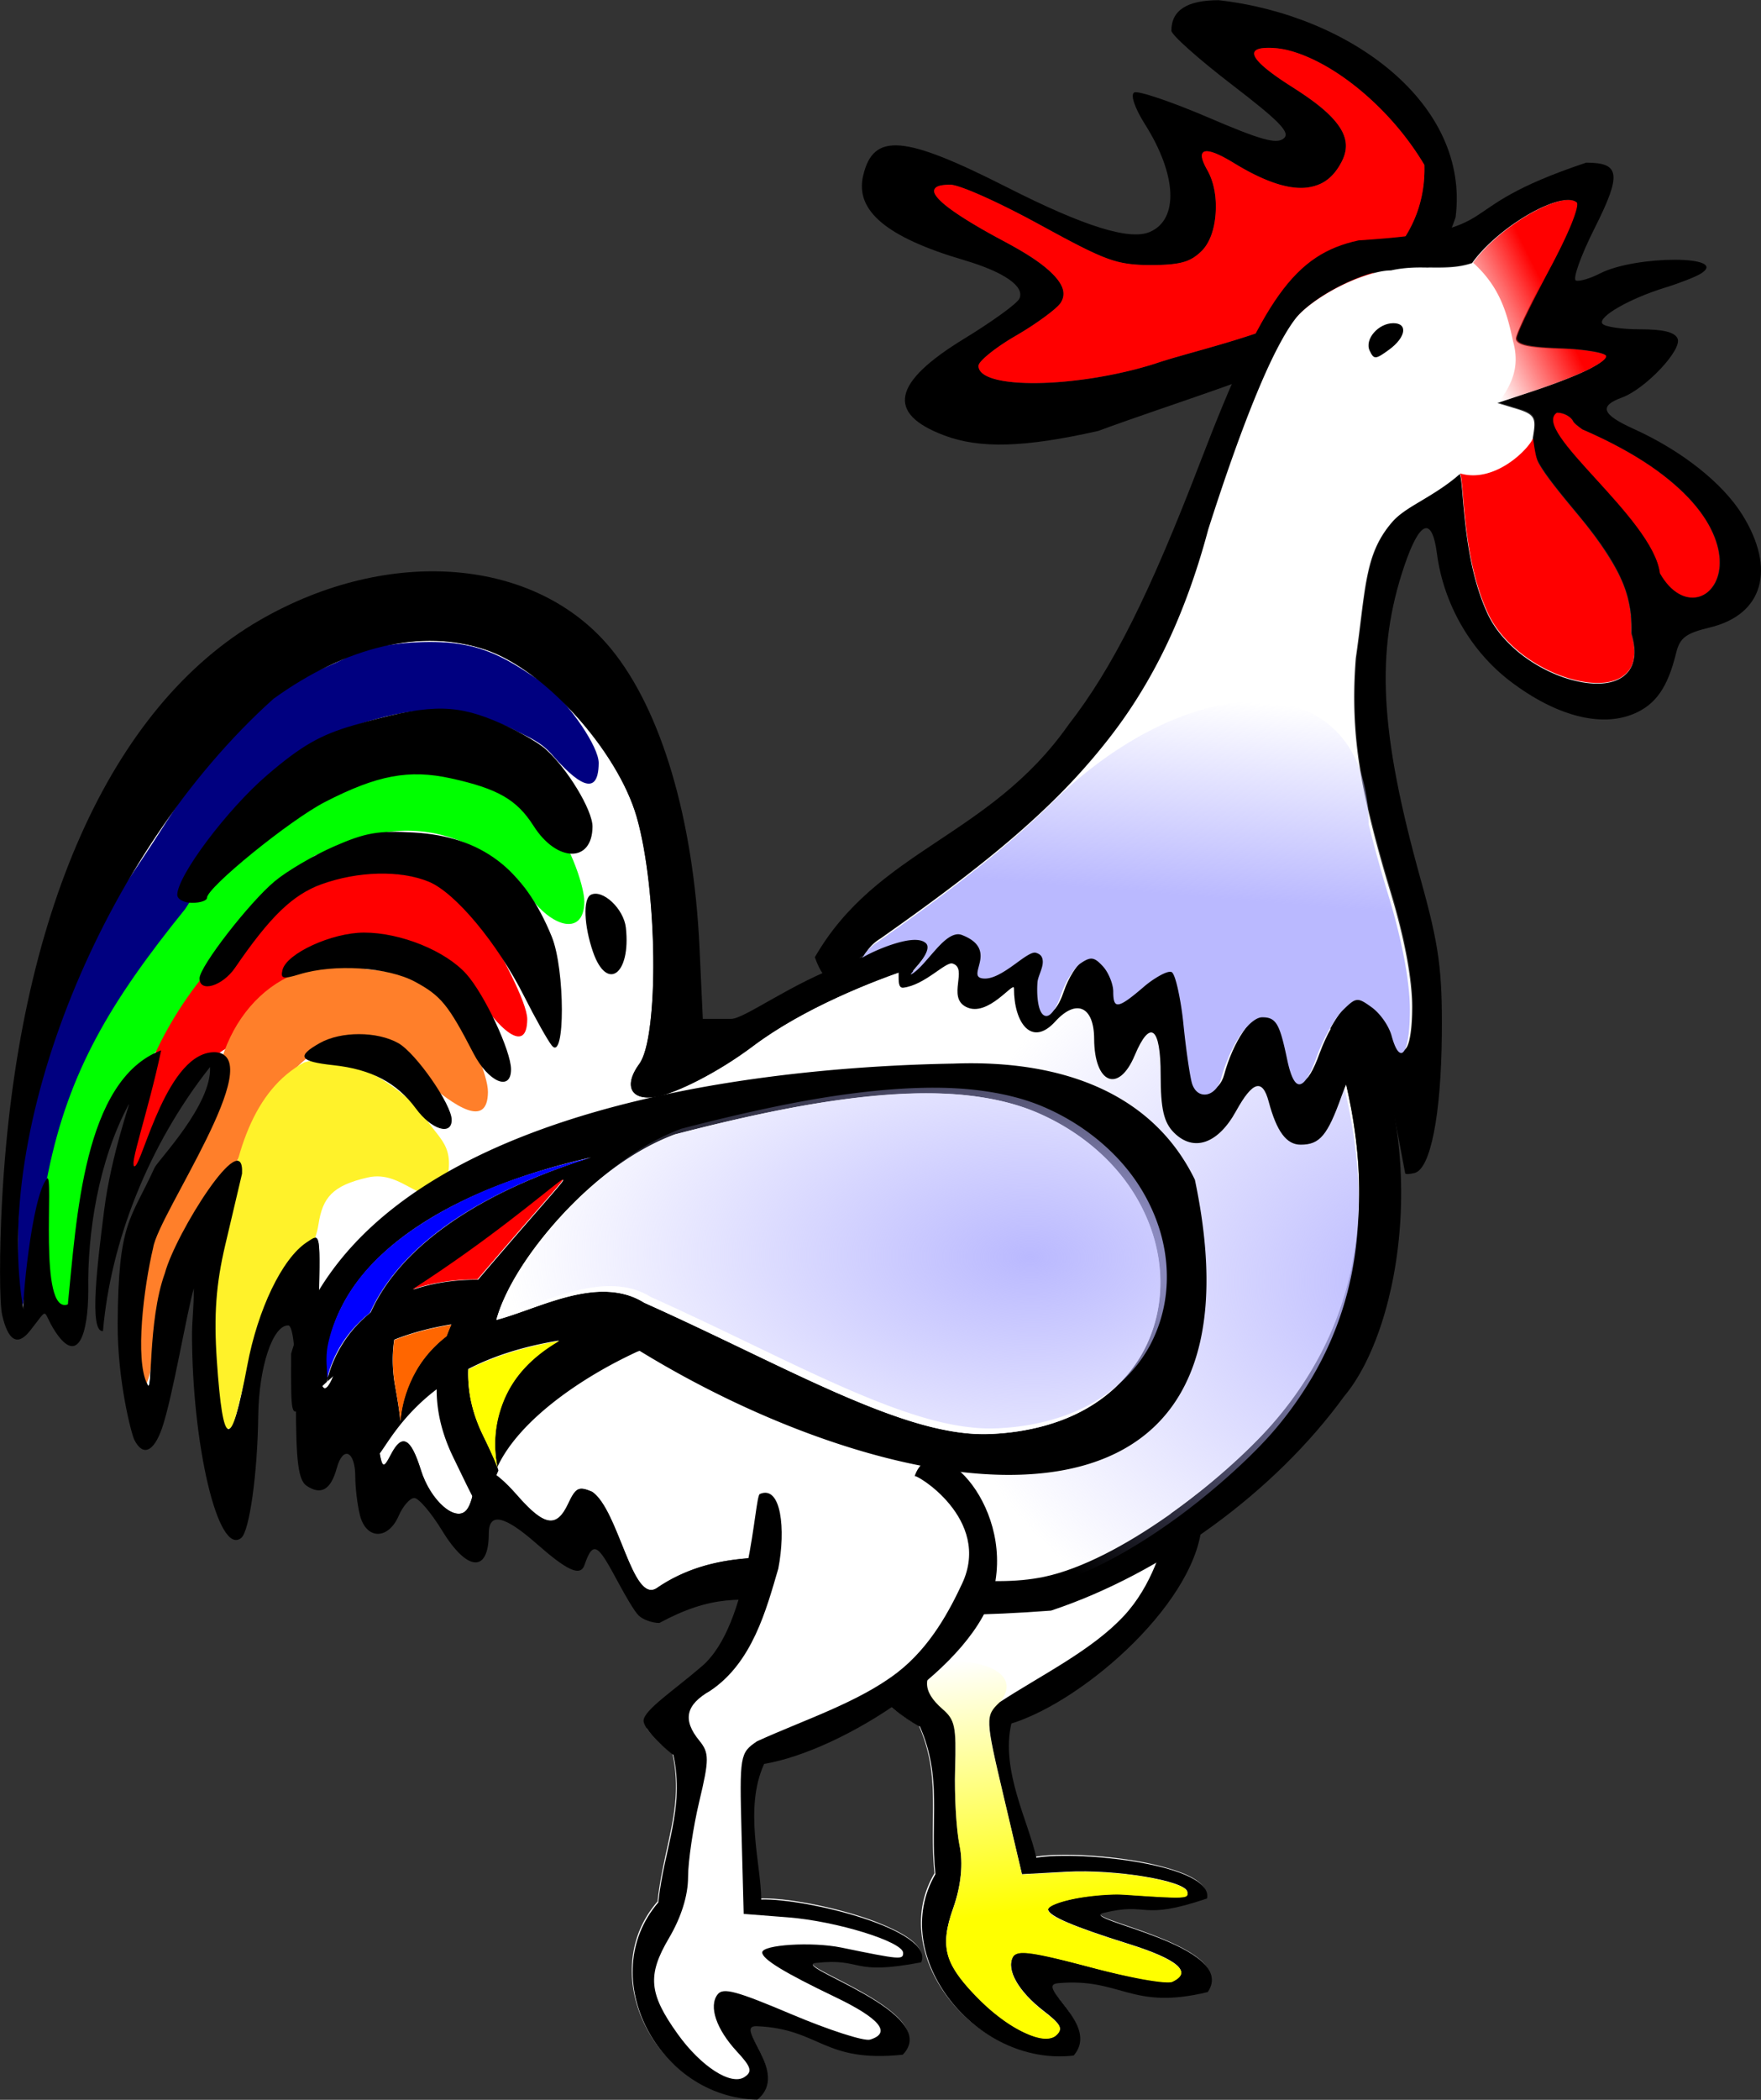 <svg xmlns="http://www.w3.org/2000/svg" xmlns:xlink="http://www.w3.org/1999/xlink" viewBox="0 0 371.83 443.18"><rect x="0" y="0" width="371.83" height="443.18" fill="#333333" stroke="none"/><defs><linearGradient id="a"><stop offset="0" stop-color="#ff0"/><stop offset="1" stop-color="#ff0" stop-opacity="0"/></linearGradient><linearGradient id="b" y2="817.84" xlink:href="#a" gradientUnits="userSpaceOnUse" x2="321.61" gradientTransform="translate(-54.14 -43.111)" y1="860.69" x1="321.61"/><linearGradient id="d" y2="542.43" gradientUnits="userSpaceOnUse" x2="367.87" gradientTransform="matrix(.586 0 0 .565 70.325 366.94)" y1="537.79" x1="379.51"><stop offset="0" stop-color="red"/><stop offset="1" stop-color="red" stop-opacity="0"/></linearGradient><linearGradient id="e" y2="709.34" gradientUnits="userSpaceOnUse" x2="268.11" gradientTransform="translate(-.125 -.125)" y1="727.99" x1="266.31"><stop offset="0" stop-color="#bab9ff"/><stop offset="1" stop-color="#bab9ff" stop-opacity="0"/></linearGradient><radialGradient id="f" gradientUnits="userSpaceOnUse" cy="566.09" cx="240.07" gradientTransform="matrix(.062 -2.829 5.041 .085 -2347.7 1083.1)" r="22.031"><stop offset="0" stop-color="#bab9ff"/><stop offset="1" stop-color="#bab9ff" stop-opacity="0"/></radialGradient><radialGradient id="c" gradientUnits="userSpaceOnUse" cy="755.9" cx="357.27" gradientTransform="matrix(-1.345 -1.733 1.735 -1.346 -548.58 2401.6)" r="17.763"><stop offset="0" stop-color="#bab9ff"/><stop offset="1" stop-color="#bab9ff" stop-opacity="0"/></radialGradient></defs><path d="M203.76 311.918a32.257 32.257 0 00-.23 6.04c-.527 1.578-.805 3.64-1.044 5.95s-.438 4.864-.785 7.429c6.805 11.583-15.126 23.741-14.093 28.353.664.652 1.524 1.347 2.399 1.987 1.748 1.281 3.522 2.336 3.991 2.49a33.469 33.469 0 012.376 7.84c.44 2.533.585 5.02.623 7.519.076 4.997-.266 10.084.32 15.837-1.264 2.16-2.106 4.416-2.524 6.705-.417 2.29-.426 4.606-.101 6.9.324 2.292.98 4.531 1.941 6.704a29.914 29.914 0 003.72 6.188c1.494 1.927 3.244 3.72 5.167 5.278s4.03 2.872 6.276 3.935 4.616 1.87 7.081 2.315c2.466.444 5.015.555 7.595.256.725-.825 1.128-1.706 1.302-2.563a5.66 5.66 0 00-.09-2.574c-.444-1.704-1.54-3.354-2.64-4.82-1.1-1.467-2.229-2.714-2.745-3.652-.258-.47-.362-.88-.242-1.162s.48-.451 1.134-.51c1.67-.151 3.18-.16 4.546-.092 1.365.07 2.597.199 3.757.413 2.32.427 4.296 1.094 6.397 1.65s4.292 1.012 6.975 1.095a30.736 30.736 0 004.474-.2c1.637-.19 3.412-.514 5.446-1.009.417-.618.702-1.198.82-1.781s.086-1.155-.057-1.704c-.288-1.098-1.04-2.137-2.134-3.097-1.094-.96-2.542-1.846-4.128-2.67-1.585-.825-3.325-1.574-5.085-2.265-3.521-1.38-7.054-2.503-9.382-3.36-1.164-.428-2.022-.81-2.414-1.109-.196-.15-.29-.288-.234-.406.056-.118.24-.192.587-.278 2.442-.606 4.143-.8 5.535-.821 1.393-.021 2.478.107 3.71.18 1.23.072 2.602.072 4.56-.253 1.96-.325 4.51-.945 8.085-2.158.191-.885-.077-1.731-.717-2.49-.64-.76-1.63-1.447-2.913-2.078-1.283-.63-2.881-1.19-4.619-1.69a58.41 58.41 0 00-5.632-1.314c-4.007-.732-8.35-1.197-12.293-1.378-3.944-.181-7.482-.065-9.856.325-.783-3.716-2.682-8.311-4.092-13.222-.705-2.455-1.309-5.011-1.572-7.55s-.21-5.054.368-7.531c1.969-.614 4.071-1.492 6.21-2.583s4.335-2.416 6.53-3.9c2.196-1.484 4.374-3.14 6.515-4.932s4.226-3.71 6.2-5.726a77.79 77.79 0 005.541-6.274c1.698-2.155 3.227-4.367 4.535-6.577s2.385-4.415 3.192-6.596c.807-2.181 1.347-4.349 1.542-6.415a40.246 40.246 0 00-1.177-6.609c-.55-2.05-1.249-3.935-2.078-5.691s-1.78-3.37-2.842-4.833c-22.827-19.72-51.707-9.355-43.73 8.484z" fill-rule="evenodd" fill="#fff"/><path d="M232.412 299.687c-.192-.726 18.086 6.685 14.546 21.054-1.358 5.514-3.724 13.919-9.636 20.291-6.785 7.315-17.605 12.579-26.244 18.23-3.058 2.889-3.037 3.414.784 19.635l3.927 16.667 9.418-.519c10.235-.564 24.998 1.869 25.483 4.2.303 1.455-.308 1.483-13.147.601-6.304-.433-16.56 1.606-16.223 3.225.29 1.39 5.486 3.594 16.979 7.198 10.37 3.253 13.502 5.938 9.262 7.94-1.159.546-8.992-.835-17.407-3.07-12.627-3.354-15.477-3.717-16.311-2.08-1.387 2.72 1.237 7.286 6.535 11.372 3.617 2.79 4.105 3.72 2.658 5.063-2.41 2.238-9.514-.951-15.793-7.089-7.758-7.582-8.911-11.391-5.969-19.71 1.657-4.685 2.133-9.411 1.335-13.246-.683-3.28-1.107-10.51-.944-16.07.266-9.024-.017-10.382-2.635-12.657-4.427-3.846-4.386-7.071.136-10.69 7.54-7.033 8.144-18.44 8.864-27.324-.115-8.378-3.027-17.556-7.086-15.009-1.042.654 3.735 27.323-4.548 37.42-4.722 5.756-10.288 10.828-9.83 13.028.402 1.932 6.726 5.937 7.663 6.244 4.783 10.862 2.109 19.668 3.28 31.172-10.113 17.284 8.538 40.676 29.179 38.28 5.798-6.597-8.517-14.797-3.289-15.27 13.363-1.208 15.348 5.822 31.622 1.865 6.682-9.895-27.611-15.308-22.047-16.689 9.767-2.422 7.585 1.793 21.884-3.057 1.528-7.082-26.549-10.171-36.046-8.611-1.565-7.431-7.578-18.404-5.264-28.314 15.751-4.91 39.91-26.402 40.257-42.981.385-18.354-19.846-32.636-21.392-21.1z"/><path d="M271.84 782.59c-.576.487-1.019.888-1.344 1.406-.325.518-.554 1.162-.687 2.156-.267 1.99-.203 5.369-.063 11.938l.281 13.5 6 .594c1.63.159 3.43.495 5.188.938s3.47.972 5 1.562 2.869 1.245 3.812 1.844c.944.599 1.5 1.155 1.5 1.625 0 .294-.026.527-.187.656-.161.13-.453.153-1 .094-1.094-.12-3.17-.635-7.156-1.656-.979-.251-2.132-.397-3.313-.469-1.18-.072-2.414-.084-3.5 0s-2.027.252-2.719.469c-.691.217-1.125.486-1.125.812 0 .28.177.66.563 1.094.385.434.985.924 1.781 1.531 1.592 1.215 4.023 2.793 7.406 4.813 1.527.91 2.786 1.772 3.75 2.53.965.76 1.63 1.43 2.032 2.032.4.603.54 1.119.375 1.563s-.642.812-1.375 1.093c-.401.154-1.774-.23-3.688-1s-4.34-1.93-6.844-3.25c-3.757-1.98-6.094-3.102-7.562-3.593-.735-.246-1.24-.333-1.625-.282-.386.052-.659.232-.844.532-.308.497-.47 1.111-.5 1.812-.03.7.083 1.502.313 2.344.23.842.588 1.734 1.062 2.656.474.923 1.05 1.871 1.75 2.813.956 1.285 1.507 2.12 1.656 2.75.075.314.043.572-.062.812-.106.24-.29.462-.563.688-.453.375-1.066.46-1.75.28-.684-.178-1.433-.625-2.25-1.28s-1.68-1.51-2.531-2.563-1.712-2.286-2.5-3.656c-.973-1.692-1.696-3.159-2.219-4.5-.522-1.341-.85-2.549-.937-3.75s.043-2.384.375-3.656c.332-1.273.889-2.663 1.625-4.219a28.894 28.894 0 001.906-5.281c.437-1.74.656-3.421.656-4.969 0-2.647.7-8.37 1.531-12.719.676-3.529 1-5.555 1-6.969 0-.707-.08-1.278-.25-1.781-.168-.503-.412-.953-.75-1.469-.57-.871-.991-1.673-1.218-2.437-.228-.765-.278-1.475-.157-2.157.121-.681.433-1.344.907-1.968.686-3.152 13.856.426 8.25 6.687z" fill-rule="evenodd" fill="url(#b)" transform="matrix(1.545 -.207 .258 1.239 -410.8 -554.03)"/><path d="M92.048 135.252c1.804.053 3.544.244 5.286.55 1.74.304 3.471.736 5.138 1.295 1.553.52 3.127 1.227 4.747 2.12a44.185 44.185 0 014.894 3.14c3.26 2.404 6.483 5.365 9.445 8.636 2.962 3.27 5.665 6.88 7.88 10.52 1.107 1.82 2.1 3.638 2.936 5.456.836 1.82 1.547 3.623 2.055 5.379 1.109 3.83 1.955 8.65 2.545 13.817s.921 10.687.979 15.898c.057 5.212-.196 10.128-.685 14.093-.245 1.983-.546 3.714-.93 5.142-.385 1.43-.845 2.545-1.37 3.259-.872 1.183-1.381 2.269-1.615 3.219-.235.95-.16 1.765.195 2.394.355.63.965 1.073 1.86 1.295.895.223 2.04.232 3.426-.039 1.967-.384 5.08-1.614 8.662-3.454 3.581-1.84 7.646-4.288 11.5-7.184 2.646-1.987 5.555-3.86 8.565-5.574s6.1-3.264 9.152-4.671c6.102-2.814 11.97-5.005 16.296-6.399 1.777-.572 5.812-1.23 11.158-1.649 2.673-.209 5.698-.343 8.907-.392 3.21-.05 6.622.004 10.13.196 10.874.592 16.166.94 22.023 1.61s12.29 1.67 25.4 3.572c3.01.437 5.37.6 7.291 1.334a150.69 150.69 0 014.404 12.798 122 122 0 012.986 12.483c.754 4.115 1.279 8.169 1.517 12.169s.21 7.947-.098 11.815c-.308 3.869-.877 7.664-1.762 11.384a70.207 70.207 0 01-3.572 10.913 71.02 71.02 0 01-5.432 10.403 77.322 77.322 0 01-7.341 9.853c-2.643 3.007-6.02 6.3-9.788 9.617s-7.921 6.638-12.284 9.696-8.934 5.855-13.36 8.086c-2.213 1.116-4.38 2.103-6.509 2.905-2.129.802-4.187 1.427-6.166 1.845-2.999.634-6.197.889-9.494.903-3.298.013-6.723-.208-10.229-.589-7.011-.762-14.33-2.102-21.63-3.1-3.65-.5-7.28-.917-10.865-1.14-3.586-.221-7.14-.24-10.57.04-3.432.28-6.75.84-9.935 1.845a35.291 35.291 0 00-4.65 1.845 32.922 32.922 0 00-4.404 2.551c-.651.447-1.271.53-1.86.314-.588-.215-1.167-.73-1.712-1.452-1.091-1.444-2.096-3.754-3.132-6.28-1.037-2.528-2.091-5.26-3.23-7.616-.57-1.179-1.186-2.279-1.811-3.18-.625-.9-1.258-1.614-1.958-2.08-.704-.303-1.282-.5-1.761-.59-.48-.088-.871-.055-1.224.119-.705.347-1.26 1.254-2.055 2.944-.62 1.316-1.231 2.268-1.909 2.865-.678.598-1.414.846-2.251.707s-1.79-.64-2.887-1.531c-1.098-.892-2.358-2.186-3.818-3.847-1.418-1.614-2.702-2.863-3.817-3.768-1.115-.906-2.06-1.46-2.838-1.65-.78-.188-1.352-.025-1.762.511-.41.536-.627 1.44-.636 2.709-.014 1.9-.722 4.29-1.517 5.3-.282.356-.612.612-.98.745-.366.134-.746.147-1.174.079-.854-.137-1.796-.64-2.74-1.453-.944-.813-1.91-1.942-2.74-3.258a19.167 19.167 0 01-2.056-4.475c-.537-1.711-1.058-3.063-1.566-4.043s-1.01-1.582-1.517-1.845-1.03-.203-1.566.235c-.536.439-1.071 1.23-1.664 2.356-.447.848-.798 1.495-1.077 1.845-.279.349-.493.417-.685.157-.384-.52-.695-2.384-1.224-6.006-.604-4.145-1.178-10.787-1.272-14.76-.054-2.301-.314-4.057-.734-5.3-.42-1.242-.97-1.968-1.615-2.12-.322-.075-.676-.006-1.028.197-.352.204-.712.534-1.076 1.02-.728.974-1.436 2.54-2.105 4.672-.838 2.671-1.593 4.473-2.202 5.456-.304.492-.585.793-.832.864-.246.071-.448-.083-.636-.432-.377-.698-.641-2.217-.783-4.593-.142-2.376-.144-5.607-.05-9.656.222-9.396.35-13.932.05-15.86-.15-.963-.42-1.27-.832-1.216-.412.054-.95.474-1.713.981-1.286.856-2.578 2.179-3.817 3.847-1.24 1.668-2.47 3.714-3.573 6.006-1.102 2.292-2.11 4.85-2.985 7.576a71.045 71.045 0 00-2.153 8.597c-.851 4.547-1.591 7.934-2.252 10.167-.66 2.233-1.252 3.308-1.761 3.219-.51-.089-.925-1.352-1.322-3.769s-.752-6.003-1.076-10.755c-.326-4.768-.38-8.785-.098-12.64.281-3.856.885-7.56 1.86-11.698 1.464-6.218 3.036-13.004 3.523-15.074.069-1.325-.09-2.11-.44-2.473-.351-.363-.854-.291-1.517.118-1.327.817-3.209 3.006-5.139 5.77-1.93 2.764-3.904 6.115-5.579 9.303s-3.012 6.19-3.572 8.283c-.934 2.55-1.576 5.513-2.007 8.44s-.673 5.833-.832 8.322-.224 4.534-.342 5.77c-.06.619-.152 1.066-.245 1.217-.093.152-.187.024-.343-.392-.645-1.304-1.016-3.223-1.174-5.496-.159-2.273-.098-4.882.098-7.615.39-5.467 1.34-11.362 2.349-15.624.282-1.768 1.945-5.15 4.11-9.264 2.166-4.113 4.816-8.976 7.097-13.621 1.14-2.323 2.196-4.597 3.034-6.713.838-2.115 1.496-4.05 1.81-5.73.315-1.682.284-3.102-.146-4.123a2.7 2.7 0 00-.979-1.217c-.443-.302-1.015-.482-1.713-.55-1.278-.062-2.482.233-3.67.825-1.189.592-2.34 1.448-3.426 2.513-1.086 1.064-2.111 2.334-3.083 3.69a51.824 51.824 0 00-2.74 4.278c-1.689 2.93-3.108 5.893-4.21 8.165-1.1 2.272-1.887 3.845-2.3 4.004-.37.144-.295-.637-.048-2.12.247-1.482.67-3.65 1.076-6.241.407-2.592.774-5.608.881-8.793.107-3.185-.033-6.553-.685-9.814a34.647 34.647 0 00-4.551 5.967c-1.275 2.114-2.312 4.366-3.181 6.673-.87 2.308-1.555 4.702-2.104 7.145-.55 2.442-.958 4.94-1.273 7.458-.629 5.037-.874 10.162-1.077 15.152-.203 4.991-.37 9.813-.832 14.289-.397.146-.753.175-1.076.079-.324-.097-.624-.322-.881-.629-.515-.613-.881-1.603-1.175-2.865-.586-2.524-.826-6.078-.88-9.657-.055-3.579.042-7.193.048-9.774.006-2.582-.085-4.12-.489-3.651-.812.944-1.553 3.107-2.202 5.849s-1.176 6.05-1.615 9.264c-.878 6.428-1.318 12.47-1.077 12.836-.86-4.755-1.22-9.808-1.174-15.113.045-5.304.533-10.853 1.419-16.526a146.887 146.887 0 013.817-17.35c1.661-5.861 3.697-11.758 6.069-17.626 2.37-5.868 5.107-11.695 8.123-17.39a183.77 183.77 0 019.935-16.605c3.597-5.34 7.438-10.464 11.55-15.27s8.456-9.295 13.017-13.386c3.867-2.789 7.773-5.103 11.648-6.948 1.937-.923 3.853-1.751 5.775-2.434a52.485 52.485 0 015.725-1.649c1.895-.44 3.773-.787 5.629-.98a41.5 41.5 0 015.53-.197z" fill-rule="evenodd" fill="#fff"/><path d="M74.597 165.02c5.838-2.021 14.53-2.577 19.988-2.025 8.473.858 13.398 4.387 20.551 9.247 4.595 4.05 8.273 14.612 8.244 18.096-.064 7.672-7.659 5.264-12.424-2.542-3.357-5.5-12.145-10.897-20.483-12.127-9.715-1.432-16.077 1.88-23.84 4.84-3.234 1.664-16.55 17.145-28.608 36.192-4.77 5.228-12.582 11.625-15.666 19.577-7 18.05-6.312 39.483-9.03 40.496-2.932-2.93-3.022-9.037-3.703-12.533-.62-3.183-.795-5.897-.66-9.264.28-7.06 1.922-14.985 3.68-22.056 9.764-21.3 24.13-43.074 44.268-58.91 5.132-3.882 11.45-5.586 17.685-8.99z" fill="#0f0"/><path d="M75.265 137.721c5.838-2.022 14.53-2.578 19.988-2.025 8.473.857 13.398 4.387 20.551 9.246 4.595 4.05 10.64 12.643 10.61 16.126-.064 7.673-4.878 3.912-9.82-1.753-2.438-2.794-5.051-3.738-7.766-5.126-3.012-1.54-8.096-3.4-12.482-4.046-9.715-1.433-20.336 2.47-28.1 5.43-3.234 1.664-17.091 17.233-29.15 36.28-15.877 19.637-24.565 34.287-28.94 55.7-1.906 9.356-3.345 17.917-5.39 28.122-1.723 0-.831-21.57-.496-28.903 2.535-14.867 6.266-29.178 12.098-42.538 4.059-9.297 10.484-17.99 16.122-26.69 6.908-10.659 13.895-22.367 25.088-30.833 5.132-3.88 11.45-5.585 17.685-8.99z" fill="navy"/><path d="M83.87 184.444c8.474.858 12.73 4.387 18.21 10.64 3.59 6 9.276 16.562 9.247 20.046-.064 7.672-6.32 1.921-11.085-5.885-3.357-5.5-12.145-10.897-20.484-12.127-13.71 2.144-18.979 16.406-31.585 23.9-11.166 6.638-13.795 17.717-19.791 25.664-4.72-22.996 26.292-66.286 55.49-62.239z" fill="red"/><path d="M77.243 204.535c8.474.858 13.063 1.88 18.544 8.132 3.59 6.001 7.268 14.334 7.24 17.817-.064 7.673-6.862 3.25-13.763-2.82-4.792-4.214-5.402-9.588-15.13-8.505-18.249 2.854-23.118 29.605-37.915 50.773-5.29 7.569-2.852 17.69-5.475 22.451-2.402-3.427-1.67-18.675-1.337-28.786.348-10.59 15.563-18.926 15.83-30.203.446-18.823 14.503-33.042 32.005-28.861z" fill="#ff7f2a"/><path d="M89.162 234.927c3.59 6 7.269 6.454 4.873 15.65-4.88 4.943-8.81-3.766-16.35-2.066-7.541 1.7-9.578 4.292-10.441 9.91-1.153 7.506-8.073 13.7-11.578 21.32-5.021 10.917-5.599 22.458-7.41 21.704-2.919 3.523-4.12-11.04-3.348-24.388.363-6.26 2.268-12.102 2.609-15.964 1.572-17.8 6.157-31.108 16.713-36.86 8.876-2.711 20.314 5.234 24.932 10.693z" fill="#fff22a"/><path d="M44.346 225.204c.418 7.933-10.93 19.647-11.71 21.244-5.057 11.112-7.67 11.277-7.789 32.884-.066 12.09 2.91 23.377 3.53 24.585 1.808 3.533 4.086 2.553 5.84-2.512 2.24-6.473 5.323-25.001 6.716-29.482.001 3.996-.38 6.609-.39 9.616-.005 23.226 5.485 46.992 10.386 43.06 1.742-1.397 3.441-13.563 3.596-25.746.13-10.318 3.038-19.116 6.316-19.116 1.066 0 1.646 5.706 1.646 16.176 0 12.63.5 16.51 2.28 17.695 3.044 2.026 5.09.816 6.34-3.749 1.32-4.82 3.908-3.611 3.908 1.827 0 2.291.44 5.932.98 8.091 1.295 5.196 5.953 5.285 8.182.157.9-2.073 2.387-3.768 3.302-3.768.916 0 3.566 3.109 5.89 6.908 5.298 8.666 9.835 8.942 9.835.6 0-4.545 3.284-3.85 10.09 2.136 6.203 5.455 9.23 7.123 10.123 4.487 1.927-5.685 3.038-3.877 7.162 3.769 1.566 2.901 3.387 6.045 4.277 6.908.89.864 2.852 1.57 4.36 1.57 21.809-11.724 25.408 1.77 82.72-2.613 23.662-7.873 47.289-25.14 61.862-45.208 12.275-14.554 19.301-55.794.405-87.44-.805-1.415-5.777-4.456-9.961-5.435-10.298-2.411-43.22-3.673-55.821-4.364-19.844-1.088-35.588 4.418-39.704 5.87-11.494 4.057-21.488 11.69-24.336 11.69h-5.984l-.7-15.074c-1.26-27.121-8.07-50.104-18.674-63.027-15.81-19.265-46.829-21.81-74.122-6.082C23.26 149.094 3.658 193.205.432 253.43c-.576 10.75-.559 21.63.038 24.18 1.198 5.122 3.112 6.73 5.843 3.293 4.265-5.369 2.395-4.353 5.358.14 4.806 7.288 6.967.465 6.967-8.756-.196-11.984 2.108-27.175 8.53-39.174.616-1.152-3.684 10.538-5.164 22.222-1.382 10.905-3.3 25.931-.26 25.595 1.614-18.85 9.62-39.296 22.602-55.727zm1.228-3.12c-10.223-.506-15.452 23.417-17.1 24.056-1.486.574 2.809-11.42 5.557-24.463-16.467 6.254-17.865 35.727-19.708 53.629-6.358 2.337-2.807-28.403-4.423-26.523-3.248 3.776-5.377 27.235-4.894 27.97-6.877-38.042 16.258-96.548 52.748-129.274 15.467-11.155 31.376-14.849 44.709-10.38 12.427 4.164 27.878 21.223 31.943 35.269 4.435 15.319 4.778 46.498.574 52.205-3.487 4.735-1.68 7.941 3.866 6.859 3.934-.768 12.436-4.848 20.146-10.639 10.583-7.949 25.376-13.837 34.03-16.624 3.554-1.145 16.144-2.627 30.18-1.862 21.747 1.184 21.19 1.368 47.408 5.173 3.01.437 5.38.637 7.303 1.37 13.586 34.37 13.029 66.37-9.309 91.789-10.573 12.032-32.272 28.808-48.1 32.152-23.988 5.068-58.996-13.275-81.792 2.367-5.21 3.575-8.096-16.563-13.693-20.296-2.818-1.21-3.436-.905-5.027 2.475-2.478 5.266-5.018 4.846-10.856-1.8-5.675-6.456-9.052-7.273-9.087-2.197-.013 1.9-.675 4.28-1.47 5.288-2.253 2.857-7.646-1.789-9.71-8.367-2.15-6.845-3.95-7.779-6.323-3.278-1.788 3.393-1.903 3.238-2.959-4.007-.604-4.145-1.175-10.787-1.268-14.76-.217-9.203-3.928-10.073-6.605-1.548-3.354 10.684-4.88 7.853-4.498-8.343.443-18.792.547-18.122-2.501-16.093-5.144 3.425-10.28 14.101-12.506 25.996-3.404 18.19-5.128 17.889-6.425-1.12-.65-9.535-.175-16.05 1.775-24.329l3.55-15.07c.545-10.6-14.048 12.624-16.288 20.996-3.735 10.2-2.517 26.678-3.758 23.35-2.58-5.214-.735-20.214 1.282-28.737 1.128-7.072 24.4-40.166 13.23-41.234zM87.82 233.98c-4.016-5.461-9.422-8.301-17.442-9.164-7.176-.772-7.842-1.867-2.843-4.675 4.467-2.51 12.075-2.503 16.558.016 3.717 2.087 11.282 12.952 11.282 16.2 0 3.407-4.294 2.055-7.555-2.378zm12.122-11.712c-5.275-10.194-6.832-12.102-12.277-15.045-5.764-3.116-17.01-3.85-24.408-1.595-3.528 1.076-4.057.945-3.614-.898.84-3.497 10.443-7.899 17.233-7.899 7.744 0 17.258 3.867 21.63 8.791 3.824 4.309 9.397 16.21 9.397 20.07 0 4.765-4.79 2.705-7.961-3.424zm16.592-1.57c-.853-1.037-3.505-5.757-5.894-10.49-5.631-11.154-14.484-21.782-20.076-24.103-5.987-2.483-14.993-2.269-22.704.54-6.079 2.215-10.81 6.784-18.218 17.597-2.67 3.896-7.512 5.345-7.512 2.249 0-2.469 10.504-16.02 15.901-20.514 2.605-2.17 8.264-5.484 12.574-7.365 6.592-2.878 9.261-3.34 16.798-2.902 14.245.826 23.248 7.627 29.102 21.982 2.825 6.927 2.85 26.434.03 23.003h-.001zm8.678-19.785c-1.921-5.55-2.136-11.229-.456-12.062 2.496-1.237 6.954 2.952 7.395 6.949 1.086 9.84-4.003 13.59-6.938 5.113zm-87.78-12.047c0-4.013 10.534-18.042 18.995-25.297 7.152-6.132 11.198-8.463 18.2-10.482 15.238-4.393 20.928-4.598 29.589-1.062 4.182 1.707 9.11 4.432 10.95 6.055 4.594 4.05 9.97 12.92 9.94 16.404-.063 7.673-7.518 7.575-12.44-.163-3.529-5.549-7.55-7.863-17.448-10.042-8.847-1.947-15.584-.684-26.605 4.989-7.4 3.809-24.917 18.038-24.917 20.24 0 .573-1.409 1.042-3.132 1.042-1.722 0-3.132-.758-3.132-1.684z"/><path d="M242.09 736.09c.665-.257 2.175-.553 4.175-.741 1-.094 2.132-.154 3.333-.176a45.35 45.35 0 013.79.088c4.07.266 6.05.422 8.242.723s4.599.75 9.504 1.606c1.126.196 2.01.27 2.728.6a77.412 77.412 0 011.649 5.751 64.224 64.224 0 011.117 5.611 53.95 53.95 0 01.567 5.47c.09 1.797.08 3.571-.036 5.31a39.935 39.935 0 01-.66 5.117 36.21 36.21 0 01-1.336 4.905 34.612 34.612 0 01-2.033 4.675c-.796 1.517-1.702 3-2.747 4.429-.989 1.351-2.252 2.831-3.662 4.322s-2.964 2.984-4.597 4.358-3.343 2.632-5 3.635c-.827.501-1.638.945-2.435 1.305-.796.36-1.567.642-2.307.83-1.122.284-2.32.399-3.553.405a28.624 28.624 0 01-3.827-.264c12.618-51.701-6.047-39.468-2.912-57.958z" fill-rule="evenodd" fill="url(#c)" transform="matrix(2.672 0 0 2.225 -453.95 -1431.79)"/><g><path d="M257.318.042c-6.663 0-9.983 2.117-9.983 6.438 0 .877 5.78 6.02 12.822 11.423 10.156 7.793 12.406 10.123 10.864 11.345-1.538 1.218-4.851.288-15.954-4.476-7.718-3.31-14.732-5.671-15.562-5.26-.877.435.061 3.247 2.25 6.713 6.746 10.677 7.178 20.088 1.028 22.73-4.266 1.831-13.841-1.144-30.147-9.422-21.83-11.083-28.245-11.61-30.39-2.434-1.724 7.37 4.958 12.982 21.239 17.783 8.549 2.52 12.974 5.597 11.745 8.165-.503 1.05-5.739 4.836-11.647 8.44-15.18 9.256-16.508 15.786-4.209 20.412 7.566 2.846 16.902 2.567 32.496-.942 32.36-11.91 66.947-19.532 75.469-45.077 3.094-24.075-22.377-42.724-50.022-45.837zm10.57 10.05c10.03 0 24.752 11.056 32.887 24.73.718 30.093-42.381 36.937-56.866 41.923-16.645 5.275-37.29 5.538-37.29.471 0-1.01 3.551-3.865 7.879-6.36 4.328-2.493 8.579-5.61 9.445-6.908 2.25-3.37-1.664-7.561-12.235-13.19-14.157-7.537-18.109-11.776-11.011-11.776 1.9 0 10.426 3.816 18.94 8.48 14.022 7.681 16.2 8.478 23.294 8.478 6.34 0 8.392-.582 10.816-2.983 3.43-3.399 4.027-12.054 1.174-17.076-2.68-4.719-.531-5.241 5.726-1.413 11.536 7.057 18.895 6.935 22.659-.353 2.58-4.998-.362-9.373-10.669-15.899-8.459-5.356-10.078-8.126-4.747-8.126z"/><path d="M267.874 10.099c1.254 0 2.586.142 3.964.47 1.378.33 2.799.828 4.258 1.453 2.918 1.25 5.98 3.063 8.956 5.3 2.975 2.236 5.883 4.891 8.564 7.85s5.11 6.239 7.145 9.657c.045 1.881-.063 3.634-.343 5.339a26.272 26.272 0 01-1.272 4.868 26.794 26.794 0 01-2.105 4.396c-.823 1.383-1.797 2.688-2.838 3.926-2.083 2.475-4.547 4.675-7.292 6.634s-5.734 3.657-8.858 5.181c-3.124 1.524-6.372 2.87-9.592 4.043-3.22 1.174-6.412 2.195-9.445 3.102-6.067 1.812-11.5 3.189-15.122 4.435-4.162 1.32-8.546 2.296-12.822 2.984s-8.418 1.053-12.039 1.099c-3.621.046-6.76-.22-8.956-.825-1.098-.302-1.948-.67-2.545-1.138-.597-.467-.93-1.015-.93-1.649 0-.505.92-1.478 2.35-2.63 1.428-1.151 3.366-2.482 5.53-3.729a68.262 68.262 0 006.019-3.925c1.712-1.254 2.993-2.335 3.426-2.984.562-.842.754-1.753.538-2.708-.216-.955-.85-1.976-1.86-3.062-1.009-1.086-2.39-2.257-4.208-3.494-1.819-1.237-4.062-2.518-6.705-3.925-3.54-1.885-6.412-3.567-8.662-5.025-2.25-1.457-3.86-2.689-4.796-3.69-.467-.5-.796-.954-.93-1.335-.134-.38-.056-.723.147-.981.406-.515 1.456-.746 3.23-.746.95 0 3.565.936 6.998 2.473 3.433 1.537 7.685 3.674 11.941 6.006 7.012 3.841 11.057 5.946 14.241 7.105 1.592.58 2.984.904 4.405 1.1 1.42.194 2.876.274 4.649.274 3.17 0 5.292-.183 6.9-.628a7.858 7.858 0 002.105-.903 10.068 10.068 0 001.81-1.452c.858-.85 1.562-2.048 2.056-3.416.494-1.368.77-2.906.88-4.514.111-1.608.048-3.297-.244-4.868-.292-1.57-.804-3.023-1.517-4.278-.67-1.18-1.048-2.095-1.126-2.748-.077-.653.144-1.057.637-1.178.492-.12 1.26.016 2.3.432 1.04.416 2.35 1.124 3.915 2.08 2.884 1.765 5.508 3.059 7.879 3.926 2.37.867 4.486 1.286 6.362 1.256a10.006 10.006 0 002.642-.392c.818-.24 1.6-.558 2.3-1.021 1.4-.926 2.534-2.3 3.475-4.122.645-1.25.955-2.475.881-3.69-.074-1.215-.52-2.423-1.37-3.69-.851-1.267-2.084-2.598-3.769-4.004-1.685-1.406-3.834-2.883-6.41-4.514-2.115-1.34-3.783-2.52-5.041-3.533-1.258-1.013-2.098-1.87-2.496-2.552-.398-.68-.368-1.187.098-1.53.465-.344 1.358-.51 2.691-.51zM328.698 87.08c.706 0 1.436.224 2.055.55.62.325 1.13.752 1.37 1.256.196.408.99 1.035 1.958 1.727a99.125 99.125 0 017.88 3.808c2.38 1.285 4.541 2.581 6.46 3.886a54.009 54.009 0 015.089 3.926c1.494 1.299 2.808 2.578 3.915 3.846a29.35 29.35 0 012.79 3.73 21.414 21.414 0 011.761 3.532c.894 2.267 1.201 4.328 1.077 6.124-.124 1.796-.677 3.309-1.517 4.436-.42.564-.877 1.054-1.42 1.413s-1.134.616-1.761.746c-.628.13-1.333.124-2.007 0s-1.323-.382-2.006-.785a9.104 9.104 0 01-2.056-1.649c-.654-.707-1.271-1.594-1.86-2.63-.18-1.463-.726-2.999-1.565-4.632-.84-1.633-1.953-3.345-3.23-5.064-2.555-3.437-5.775-6.97-8.76-10.245-2.985-3.275-5.736-6.314-7.39-8.754-.827-1.22-1.402-2.295-1.566-3.18-.164-.884.064-1.575.783-2.04z" fill-rule="evenodd" fill="red"/><path d="M334.925 34.328c-30.816 10.285-14.876 14.25-48.058 16.408-13.507 2.918-20.186 12.288-33.28 46.398-10.916 28.444-18.654 43.842-27.993 55.861-16.722 23.786-40.39 26.203-53.539 49.03 4.337 12.473 11.027-.484 16.346.432 2.538.437.272 6.15 2.3 6.006 4.572-.54 8.947-5.55 10.424-5.103 3.37 1.018-1.22 7.064 2.838 9.146 4.618 2.369 10.13-5.555 10.13-3.925 0 7.4 3.774 12.463 8.712 7.026 4.44-4.89 8.19-3.21 8.221 3.651.043 9.483 5.17 11.579 8.565 3.494 3.25-7.745 5.48-6.086 5.48 4.122 0 7.19.665 10.054 2.839 12.208 4.153 4.114 9.273 2.325 13.067-4.554 3.509-6.362 5.59-6.954 6.9-2.04 1.69 6.335 3.752 9.106 6.754 9.106 4.055 0 5.67-1.952 8.662-10.324 1.407-3.937 3.333-7.51 4.258-7.969 3.725-1.846 4.954 1.427 9.151 24.339.043.23.93.207 2.007-.078 3.34-.888 5.569-12.186 5.726-29.049.126-13.632-.538-18.808-4.453-32.857-8.66-31.066-9.582-48.107-3.475-66.184 3.255-9.633 5.852-10.631 6.9-2.63 1.383 10.558 7.086 20.523 15.416 26.89 9.565 7.31 19.098 9.846 26.084 6.948 4.69-1.945 7.216-5.571 9.005-12.875.786-3.208 2.064-4.157 7.145-5.378 11.214-2.695 13.982-12.272 6.851-23.749-4.198-6.757-12.838-13.578-23.001-18.175-6.688-3.025-7.336-4.812-2.447-6.595 4.99-1.82 12.851-10.171 11.745-12.483-.654-1.367-3.082-1.923-7.977-1.923-3.852 0-7.387-.54-7.879-1.178-1.079-1.4 5.681-5.298 13.213-7.615 3.015-.928 6.406-2.249 7.537-2.944 6.334-3.897-13.73-3.935-21.288-.04-1.99 1.026-4.26 1.708-5.04 1.492-.782-.216.973-5.185 3.914-11.03 5.741-11.41 5.442-13.857-1.762-13.857zm-3.67 7.85c.679.029 1.217.18 1.614.511.677.566-1.872 6.863-5.677 13.975-3.804 7.112-6.949 13.708-6.949 14.681 0 1.283 2.616 1.888 9.445 2.16 5.177.205 9.407.957 9.396 1.648-.021 1.374-6.716 4.475-16.492 7.694l-6.264 2.08 4.16 1.256c3.631 1.118 4.032 1.793 3.377 5.77-.65 3.944.519 6.07 9.347 16.645 10.3 12.336 11.433 18.34 11.305 25.043 5.312 17.63-23.304 10.92-30.313-4.385-5.44-11.874-4.888-27.495-5.795-29.344-5.318 4.683-11.384 6.766-14.272 10.08-6.031 6.922-5.632 14.452-7.71 28.831-1.222 15.159.542 26.95 7.34 49.344 2.909 9.58 4.552 18.361 4.552 24.18 0 9.253-2.041 12.161-3.866 5.496-.548-2.001-2.404-4.692-4.16-5.967-3.117-2.263-3.293-2.227-6.215.668-1.646 1.63-4.082 6.008-5.432 9.735-2.728 7.526-4.739 7.737-6.216.706-1.64-7.804-2.384-9.028-5.285-9.028-2.816 0-6.795 5.915-8.662 12.875-1.034 3.855-4.918 4.653-6.117 1.256-.428-1.209-1.278-6.897-1.86-12.6-.583-5.704-1.7-10.676-2.496-11.07-.795-.394-3.447 1.015-5.922 3.14-5.388 4.628-6.41 4.794-6.41.982 0-1.595-.955-3.985-2.154-5.3-1.847-2.026-2.573-2.121-4.698-.706-1.379.918-3.244 3.867-4.16 6.594-2.388 7.115-5.539 5.512-4.992-2.551.13-1.902 2.651-5.402-.342-6.242-1.93-.541-7.26 5.908-11.207 5.418-3.716-.462 3.614-6.107-4.453-9.186-3.406-1.3-7.386 6.4-10.522 8.243-1.442.848 4.872-4.774 2.936-6.516-2.392-2.152-10.672 1.391-13.507 3.14-.264.293-.607.55-1.077.786 0-.138.482-.418 1.077-.785.793-.877 1.098-1.999 3.524-3.494 37.79-26.666 58.325-45.595 69.199-86.36 7.49-23.439 13.486-37.957 18.303-44.317 3.565-4.71 14.605-10.324 20.26-10.324 6.364-1.428 11.68.297 17.129-1.531 4.693-6.67 15.506-13.422 20.26-13.23zm-35.09 23.554c-3.192 0-6.127 3.435-4.99 5.81.906 1.896 1.223 1.863 4.061-.197 3.58-2.599 4.075-5.613.93-5.613zm32.593 21.354c1.413 0 2.944.799 3.426 1.806.196.408.989 1.035 1.958 1.727 46.085 19.863 25.758 46.959 16.345 30.383-1.452-11.703-27.483-30.191-21.729-33.916z"/><path d="M331.076 42.315c.68.028 1.218.179 1.615.51.339.283-.097 2.02-1.125 4.554-1.028 2.534-2.65 5.865-4.552 9.421-3.804 7.112-6.949 13.709-6.949 14.681 0 .321.186.623.539.864.351.241.86.455 1.614.628 1.508.346 3.878.532 7.292.667 2.589.103 4.953.368 6.656.668 1.703.3 2.746.636 2.74.981-.005.344-.44.8-1.223 1.335s-1.927 1.17-3.377 1.845c-2.898 1.35-7.004 2.905-11.892 4.514l-6.264 2.08 4.16 1.257c.908.28 1.615.542 2.153.824.538.283.939.618 1.175 1.02.472.806.376 1.937.049 3.926-.163.986-.206 1.868-.05 2.787.157.92.518 1.889 1.175 3.062 1.315 2.347 3.808 5.508 8.222 10.795 2.575 3.084 4.565 5.802 6.117 8.205s2.697 4.497 3.475 6.437a23.539 23.539 0 011.468 5.417c.25 1.699.277 3.31.245 4.986.664 2.203.826 4.022.538 5.496a6.02 6.02 0 01-.734 1.962c-.341.566-.81 1.05-1.321 1.453-1.023.805-2.326 1.293-3.866 1.491-1.541.2-3.297.112-5.139-.235a27.416 27.416 0 01-5.726-1.767 32.013 32.013 0 01-5.628-3.14 28.374 28.374 0 01-4.894-4.318c-1.443-1.614-2.647-3.386-3.523-5.3-1.36-2.968-2.356-6.18-3.084-9.342s-1.189-6.297-1.517-9.107c-.655-5.62-.77-9.988-1.223-10.913-2.66 2.341-5.484 4.053-8.026 5.574-1.271.76-2.466 1.464-3.524 2.198-1.058.735-1.97 1.488-2.691 2.316-1.508 1.73-2.632 3.514-3.475 5.418-.843 1.903-1.403 3.93-1.86 6.202-.914 4.545-1.359 10.004-2.398 17.193-.305 3.79-.393 7.365-.293 10.953.1 3.587.41 7.21.978 11.03.57 3.821 1.394 7.874 2.496 12.365 1.103 4.492 2.46 9.398 4.16 14.996 1.454 4.79 2.603 9.383 3.377 13.503.774 4.12 1.175 7.768 1.175 10.678 0 2.313-.123 4.261-.343 5.73-.22 1.47-.512 2.459-.88 2.984-.186.263-.38.424-.588.432-.209.007-.461-.133-.685-.393-.448-.52-.914-1.591-1.37-3.258-.275-1-.864-2.176-1.616-3.258-.752-1.082-1.666-2.071-2.544-2.708-1.559-1.132-2.383-1.658-3.181-1.57-.8.087-1.573.79-3.035 2.237-.823.815-1.855 2.318-2.838 4.082a40.18 40.18 0 00-2.594 5.653c-.682 1.881-1.313 3.31-1.908 4.279s-1.15 1.473-1.664 1.53c-.514.058-.98-.326-1.42-1.177-.438-.851-.854-2.168-1.223-3.925-.82-3.903-1.4-6.138-2.153-7.42-.377-.64-.818-1.058-1.322-1.295-.503-.237-1.085-.314-1.81-.314-.704 0-1.453.397-2.251 1.06s-1.657 1.613-2.447 2.787-1.523 2.55-2.203 4.082a34.077 34.077 0 00-1.761 4.947c-.259.963-.696 1.752-1.224 2.316-.528.564-1.137.931-1.762 1.06a2.447 2.447 0 01-1.81-.314c-.55-.343-1.022-.957-1.322-1.806-.427-1.21-1.277-6.897-1.86-12.6-.29-2.853-.722-5.493-1.174-7.499-.452-2.005-.924-3.375-1.321-3.572-.398-.197-1.229.06-2.3.628-1.072.57-2.384 1.45-3.622 2.513-2.694 2.314-4.307 3.507-5.236 3.65-.465.072-.75-.101-.93-.55-.18-.447-.245-1.166-.245-2.119 0-.797-.248-1.787-.636-2.748-.388-.96-.918-1.894-1.517-2.551-.924-1.013-1.573-1.549-2.251-1.649-.678-.1-1.385.235-2.447.942-.69.46-1.498 1.437-2.251 2.63-.753 1.193-1.451 2.601-1.909 3.965-.597 1.779-1.237 3.044-1.86 3.769-.311.362-.589.594-.88.706a.996.996 0 01-.833-.039c-.508-.26-.918-.986-1.174-2.159-.256-1.173-.382-2.812-.245-4.828.065-.951.755-2.276 1.028-3.494.136-.609.133-1.212-.05-1.688-.182-.476-.572-.85-1.32-1.06-.483-.135-1.174.186-2.007.707-.833.52-1.805 1.26-2.838 2.002-1.034.741-2.145 1.475-3.23 2.002-1.085.527-2.145.829-3.132.706-.465-.057-.76-.188-.93-.392-.171-.205-.215-.464-.196-.785.039-.643.359-1.507.538-2.434.18-.927.212-1.936-.293-2.905-.253-.485-.645-.963-1.224-1.413s-1.34-.871-2.349-1.256c-.425-.163-.831-.168-1.272-.079-.441.09-.92.305-1.37.589-.901.568-1.786 1.437-2.692 2.434s-1.824 2.1-2.692 3.062c-.867.96-1.712 1.776-2.496 2.237-.72.424.508-.76 1.664-2.276.579-.759 1.122-1.597 1.42-2.356.297-.758.337-1.448-.147-1.884-.598-.538-1.535-.724-2.692-.667-1.157.057-2.504.367-3.866.785-2.723.835-5.532 2.148-6.95 3.022.397-.438.697-.914 1.175-1.491s1.137-1.255 2.35-2.002c4.723-3.333 9.21-6.547 13.409-9.696s8.138-6.223 11.843-9.304c3.705-3.08 7.135-6.136 10.375-9.264 3.24-3.127 6.25-6.327 9.054-9.617 2.804-3.29 5.431-6.677 7.83-10.245a108.73 108.73 0 006.606-11.266c2.023-3.963 3.855-8.17 5.53-12.64 1.676-4.472 3.192-9.233 4.552-14.328 3.745-11.72 7.142-21.184 10.179-28.54 1.519-3.677 2.95-6.838 4.306-9.46 1.357-2.622 2.613-4.729 3.818-6.32.891-1.177 2.241-2.383 3.866-3.572s3.525-2.34 5.481-3.337a39.765 39.765 0 015.873-2.434c1.886-.6 3.627-.981 5.04-.981 1.591-.357 3.122-.521 4.6-.589 1.479-.067 2.904-.013 4.307 0 1.403.014 2.796 0 4.16-.117 1.364-.118 2.7-.368 4.062-.825 1.173-1.667 2.754-3.339 4.502-4.907a44.906 44.906 0 015.629-4.278c1.942-1.25 3.872-2.274 5.628-2.984 1.755-.71 3.313-1.108 4.502-1.06z" fill-rule="evenodd" fill="#fff"/><path d="M308.28 99.918c.454.925.569 5.292 1.224 10.913.328 2.81.79 5.944 1.517 9.107s1.724 6.374 3.084 9.343c.876 1.913 2.08 3.685 3.523 5.3a28.38 28.38 0 004.894 4.317 32.009 32.009 0 005.628 3.14c1.926.831 3.885 1.42 5.726 1.767 1.842.347 3.598.434 5.139.236 1.54-.199 2.843-.687 3.866-1.492.511-.403.98-.886 1.321-1.452.341-.566.59-1.226.734-1.963.288-1.474.126-3.292-.538-5.496.032-1.676.005-3.287-.245-4.985a23.537 23.537 0 00-1.468-5.417c-.778-1.94-1.922-4.036-3.475-6.438-1.552-2.403-3.542-5.12-6.117-8.204-4.414-5.288-6.907-8.45-8.222-10.795-.657-1.174-1.018-4.37-1.174-5.289-1.063 2.448-8.165 9.546-15.416 7.408z" fill-rule="evenodd" fill="red"/><path d="M294.28 661.67c-.445-.022-1.028.157-1.685.476-.657.32-1.379.78-2.106 1.341a17.532 17.532 0 00-2.106 1.923c-.654.705-1.246 1.456-1.685 2.206 2.187 2.373 2.7 4.926 3.161 7.484.578 2.51-.197 4.205-1.164 5.783l2.344-.935c1.829-.723 3.365-1.422 4.45-2.029a8.96 8.96 0 001.263-.829c.293-.24.456-.445.458-.6.002-.155-.388-.306-1.026-.44a16.31 16.31 0 00-2.49-.3c-1.278-.062-2.164-.145-2.729-.3-.282-.078-.472-.175-.604-.283a.502.502 0 01-.201-.388c0-.437 1.176-3.402 2.6-6.599.712-1.598 1.318-3.095 1.703-4.234.385-1.14.548-1.92.421-2.047-.148-.149-.35-.217-.604-.23z" fill-rule="evenodd" fill="url(#d)" transform="matrix(2.672 0 0 2.225 -455.01 -1429.99)"/><path d="M278.44 720.86c.412 2.019.92 4.224 1.557 6.74a68.154 68.154 0 011.263 6.07c.29 1.851.44 3.49.44 4.798 0 1.04-.046 1.915-.128 2.576-.083.66-.192 1.105-.33 1.34-.07.119-.142.192-.22.195-.078.003-.172-.06-.256-.176-.168-.234-.342-.716-.513-1.465-.103-.45-.323-.978-.604-1.464-.282-.487-.624-.931-.953-1.218-.583-.508-.891-.745-1.19-.705-.299.04-.589.355-1.135 1.005-.308.367-.694 1.042-1.062 1.835a19.972 19.972 0 00-.971 2.54c-.255.846-.491 1.489-.714 1.924s-.43.662-.623.688c-.192.026-.367-.147-.53-.53-.165-.382-.32-.974-.459-1.764-.306-1.754-.523-2.758-.805-3.334-.141-.288-.307-.476-.495-.582-.188-.107-.406-.142-.677-.142-.264 0-.544.179-.843.477s-.62.725-.915 1.252c-.296.528-.57 1.146-.825 1.835-.254.69-.484 1.441-.659 2.223-.096.434-.26.788-.458 1.041-.197.254-.425.42-.659.477a.789.789 0 01-.677-.141c-.206-.154-.383-.43-.495-.812-.16-.543-.478-3.1-.696-5.663a35.171 35.171 0 00-.44-3.37c-.168-.902-.345-1.517-.494-1.606-.148-.088-.46.027-.86.283a7.9 7.9 0 00-1.355 1.129c-1.009 1.04-1.612 1.576-1.96 1.64-.174.033-.28-.045-.348-.247-.067-.201-.092-.524-.092-.952 0-.359-.092-.803-.238-1.235-.145-.432-.343-.852-.567-1.147-.346-.455-.589-.696-.843-.741-.253-.045-.518.105-.915.423-.258.207-.56.646-.843 1.182a9.393 9.393 0 00-.714 1.782c-.223.8-.463 1.369-.696 1.694-.116.163-.22.268-.33.318a.317.317 0 01-.31-.018c-.191-.116-.345-.443-.44-.97-.096-.527-.143-1.264-.092-2.17.024-.428.283-1.023.385-1.57.05-.274.05-.545-.019-.76-.068-.213-.214-.381-.494-.476-.18-.06-.44.084-.75.318-.312.234-.676.566-1.063.9-.387.333-.803.663-1.209.9-.405.237-.802.372-1.172.317-.173-.026-.283-.084-.347-.176-.064-.092-.081-.209-.074-.353.015-.289.134-.677.202-1.094.067-.417.079-.87-.11-1.306-.095-.217-.241-.433-.458-.635s-.502-.391-.879-.564a.691.691 0 00-.476-.036c-.165.04-.344.137-.513.265-.337.255-.668.646-1.007 1.094s-.683.944-1.007 1.376c-.325.432-.64.799-.934 1.006-.27.19.19-.342.622-1.023.217-.341.42-.718.531-1.06.112-.34.127-.65-.054-.846-.224-.242-.575-.325-1.008-.3-.433.026-.937.165-1.446.353-1.02.375-2.07.965-2.6 1.358.148-.196.26-.41.439-.67.179-.26.425-.564.879-.9 1.767-1.498 3.446-2.942 5.017-4.358s3.046-2.796 4.432-4.181a76.241 76.241 0 003.882-4.164c11.122-13.46 25.302-13.901 25.4 1.57z" fill-rule="evenodd" fill="url(#e)" transform="matrix(2.672 0 0 2.225 -455.01 -1429.99)"/><path d="M294.197 68.213c-3.193 0-6.127 3.435-4.991 5.81.907 1.896 1.223 1.864 4.062-.196 3.58-2.6 4.074-5.614.93-5.614z"/></g><g><path d="M162.339 319.854a33.255 33.255 0 00-1.468 5.928c-.843 1.486-1.541 3.484-2.251 5.73s-1.431 4.74-2.3 7.223c4.333 12.324-19.795 21.418-19.723 26.103.521.731 1.227 1.53 1.958 2.277 1.461 1.495 2.995 2.77 3.425 2.983.622 2.836.82 5.49.734 8.047-.085 2.556-.454 5.028-.93 7.497-.95 4.94-2.332 9.912-2.936 15.663-1.69 1.964-2.984 4.078-3.866 6.28a22.075 22.075 0 00-1.517 6.791c-.15 2.304.036 4.6.538 6.87a27.479 27.479 0 002.398 6.594c1.079 2.098 2.436 4.098 4.013 5.888s3.386 3.365 5.383 4.71 4.168 2.455 6.509 3.219c2.34.764 4.832 1.21 7.438 1.256.885-.717 1.464-1.533 1.811-2.355a5.743 5.743 0 00.44-2.551c-.088-1.74-.83-3.511-1.614-5.103-.784-1.593-1.641-2.971-1.958-3.965-.158-.497-.176-.915 0-1.177s.567-.382 1.224-.354c1.678.072 3.17.262 4.502.51 1.332.249 2.521.54 3.621.903 2.2.728 4.013 1.648 5.97 2.473s4.026 1.565 6.656 2.002c1.315.219 2.8.363 4.453.393 1.655.03 3.471-.056 5.58-.275.538-.555.938-1.088 1.174-1.649s.322-1.127.293-1.687c-.058-1.121-.586-2.245-1.468-3.337s-2.129-2.157-3.523-3.18c-1.395-1.022-2.957-1.99-4.551-2.904-3.19-1.828-6.444-3.402-8.564-4.553-1.06-.576-1.828-1.066-2.154-1.414-.162-.173-.226-.323-.146-.431.08-.11.275-.158.636-.197 2.532-.274 4.25-.241 5.628-.078 1.377.163 2.421.433 3.621.667 1.2.234 2.552.415 4.551.353 1.999-.061 4.643-.336 8.417-1.06.37-.847.28-1.718-.195-2.55-.476-.834-1.311-1.643-2.447-2.434-1.136-.792-2.598-1.555-4.209-2.277a54.908 54.908 0 00-5.285-2.041c-3.803-1.251-7.99-2.284-11.843-2.984-3.853-.7-7.366-1.052-9.787-.98-.01-3.769-.94-8.553-1.322-13.582-.19-2.515-.262-5.116 0-7.654s.83-5.013 1.909-7.38c2.068-.345 4.322-.933 6.655-1.727s4.773-1.81 7.243-2.983c2.47-1.174 4.959-2.52 7.439-4.004s4.929-3.1 7.291-4.828a86.801 86.801 0 006.754-5.457c2.117-1.901 4.079-3.88 5.823-5.887s3.258-4.04 4.502-6.085c1.245-2.044 2.222-4.11 2.839-6.123.262-2.346.316-4.578.196-6.673-.121-2.096-.424-4.047-.881-5.888s-1.063-3.56-1.81-5.142c-18.467-22.466-49.08-16.058-44.876 2.59z" fill-rule="evenodd" fill="#fff"/><path d="M193.11 311.577c-.04-.742 16.467 8.982 10.025 22.687-2.472 5.26-6.532 13.236-13.672 18.74-8.194 6.318-19.947 10.08-29.628 14.513-3.61 2.445-3.697 2.966-3.259 19.47l.45 16.957 9.397.732c10.211.796 24.273 5.146 24.273 7.509 0 1.475-.61 1.422-13.091-1.144-6.13-1.26-16.664-.604-16.664 1.037 0 1.41 4.673 4.27 15.269 9.343 9.56 4.578 12.099 7.64 7.505 9.054-1.255.387-8.698-2.01-16.539-5.327-11.766-4.976-14.502-5.71-15.661-4.206-1.927 2.5-.276 7.35 4.11 12.08 2.995 3.228 3.286 4.21 1.583 5.345-2.837 1.888-9.19-2.196-14.123-9.079-6.094-8.503-6.45-12.412-1.839-20.23 2.596-4.4 4.036-8.999 4.036-12.887 0-3.324 1.067-10.513 2.37-15.975 2.114-8.865 2.114-10.242 0-12.83-3.577-4.38-2.875-7.555 2.328-10.526 8.88-5.941 11.82-17.112 14.355-25.78 1.606-8.277.618-17.714-3.908-15.738-1.163.507-1.927 27.442-12.17 36.306-5.839 5.053-12.371 9.32-12.371 11.55 0 1.96 5.415 6.745 6.276 7.172 2.488 11.345-1.958 19.677-3.166 31.178-13.523 15.71.07 41.246 20.92 41.61 7.074-5.74-5.361-15.72-.108-15.495 13.429.574 13.943 7.77 30.808 6.017 8.622-8.877-24.091-18.746-18.319-19.373 10.13-1.098 7.113 2.77 22.212-.124 2.962-6.783-24.098-13.54-33.785-13.255-.017-7.536-3.696-19.153.621-28.622 16.545-2.76 44.786-20.767 48.534-37.074 4.149-18.051-12.873-34.81-16.767-23.637z"/><path d="M271.84 782.59c-.576.487-1.019.888-1.344 1.406-.325.518-.554 1.162-.687 2.156-.267 1.99-.203 5.369-.063 11.938l.281 13.5 6 .594c1.63.159 3.43.495 5.188.938s3.47.972 5 1.562 2.869 1.245 3.812 1.844c.944.599 1.5 1.155 1.5 1.625 0 .294-.026.527-.187.656-.161.13-.453.153-1 .094-1.094-.12-3.17-.635-7.156-1.656-.979-.251-2.132-.397-3.313-.469-1.18-.072-2.414-.084-3.5 0s-2.027.252-2.719.469c-.691.217-1.125.486-1.125.812 0 .28.177.66.563 1.094.385.434.985.924 1.781 1.531 1.592 1.215 4.023 2.793 7.406 4.813 1.527.91 2.786 1.772 3.75 2.53.965.76 1.63 1.43 2.032 2.032.4.603.54 1.119.375 1.563s-.642.812-1.375 1.093c-.401.154-1.774-.23-3.688-1s-4.34-1.93-6.844-3.25c-3.757-1.98-6.094-3.102-7.562-3.593-.735-.246-1.24-.333-1.625-.282-.386.052-.659.232-.844.532-.308.497-.47 1.111-.5 1.812-.03.7.083 1.502.313 2.344.23.842.588 1.734 1.062 2.656.474.923 1.05 1.871 1.75 2.813.956 1.285 1.507 2.12 1.656 2.75.075.314.043.572-.062.812-.106.24-.29.462-.563.688-.453.375-1.066.46-1.75.28-.684-.178-1.433-.625-2.25-1.28s-1.68-1.51-2.531-2.563-1.712-2.286-2.5-3.656c-.973-1.692-1.696-3.159-2.219-4.5-.522-1.341-.85-2.549-.937-3.75s.043-2.384.375-3.656c.332-1.273.889-2.663 1.625-4.219a28.894 28.894 0 001.906-5.281c.437-1.74.656-3.421.656-4.969 0-2.647.7-8.37 1.531-12.719.676-3.529 1-5.555 1-6.969 0-.707-.08-1.278-.25-1.781-.168-.503-.412-.953-.75-1.469-.57-.871-.991-1.673-1.218-2.437-.228-.765-.278-1.475-.157-2.157.121-.681.433-1.344.907-1.968.686-3.152 13.856.426 8.25 6.687z" fill="url(#b)" fill-rule="evenodd" transform="matrix(1.566 0 0 1.256 -266.017 -615.42)"/></g><path d="M201.38 224.48c-45.551.798-125.35 10.77-139.91 61.235 0 17.442-.346 13.108 7.558 5.932.052-.275.11-.432.198-.785-.043.484-.057.38-.099.697a46.008 46.008 0 016.563-4.972c-.308 2.974-.278 6.052.298 9.247 3.994 22.11.996 8.954 16.21-2.617-.01 4.72 1.146 9.5 3.48 14.306 7.805 16.069 5.457 12.228 9.546 2.878-.013-.047.013-.038 0-.087-.057-.223-.141-.428-.199-.698-.556-1.448-1.539-3.625-3.082-6.803-2.287-4.707-3.231-9.365-3.083-13.87 4.954-2.581 11.3-4.733 19.192-6.02-14.77 8.594-14.111 21.599-13.027 26.693 4.44-9.615 17.249-18.67 29.534-24.337.163-.061.332-.116.497-.175 56 34.31 134.59 46.27 117.24-36.113-8.698-17.908-27.466-25.388-50.914-24.512zm-65.376 50.476c-9.594-6.013-21.974 1.165-31.193 3.6 3.203-11.877 19.751-32.443 37.684-39.116 33.197-8.627 59.202-12.108 76.643-4.517 37.292 16.23 34.525 66.021-10.233 67.726-17.801.678-42.322-13.989-72.901-27.693zm-11.193-30.675c-22.61 7.024-40.023 18.181-46.538 32.711-5.918 4.726-8.24 10.603-9.05 13.782.133-1.526-.517-3.894.2-7.24 4.378-20.456 28.518-33.16 55.389-39.253zm-23.866 25.82h-.199c-5.37 0-9.781.828-13.524 2.094 33.01-21.266 44.55-38.294 13.723-2.094zm-5.668 9.42c-.365.816-.693 1.62-.995 2.443-7.836 6.076-9.495 14.147-9.745 17.97-.138-1.525-.477-3.916-1.094-7.328-.622-3.444-.675-6.744-.199-9.857 3.428-1.364 7.443-2.484 12.032-3.228z" fill-rule="evenodd"/><path d="M95.3 279.59c-.365.815-.692 1.62-.994 2.442-1.96 1.52-3.512 3.127-4.774 4.798s-2.17 3.345-2.883 4.972c-1.426 3.255-1.964 6.288-2.089 8.2-.138-1.524-.477-3.915-1.094-7.328-.622-3.444-.675-6.743-.198-9.857 3.427-1.363 7.442-2.483 12.031-3.227z" fill-rule="evenodd" fill="#f60"/><path d="M117.91 249.53c3.158-2.39-1.69 2.399-17.104 20.499h-.199c-5.37 0-9.781.828-13.524 2.094 8.252-5.317 15.143-10.372 20.385-14.393 5.242-4.022 8.862-7.005 10.441-8.2z" fill-rule="evenodd" fill="red"/><path d="M124.67 244.35c-5.653 1.756-10.997 3.758-15.911 6.019-4.914 2.26-9.428 4.76-13.425 7.502s-7.44 5.698-10.342 8.897c-2.902 3.2-5.232 6.66-6.861 10.293-2.96 2.363-5.042 4.957-6.464 7.415s-2.181 4.778-2.586 6.367c.133-1.526-.517-3.894.2-7.24.547-2.557 1.453-5.01 2.585-7.327s2.527-4.548 4.176-6.63c3.299-4.162 7.56-7.83 12.53-11.078 4.97-3.247 10.596-6.093 16.706-8.46 6.11-2.368 12.673-4.235 19.391-5.758z" fill-rule="evenodd" fill="#00f"/><path d="M186.75 231.14c6.415-.5 12.291-.519 17.701.087s10.357 1.766 14.717 3.664c4.662 2.028 8.627 4.583 12.032 7.501 3.406 2.918 6.21 6.194 8.353 9.683s3.702 7.251 4.574 10.991c.872 3.74 1.103 7.493.696 11.165a30.427 30.427 0 01-3.182 10.555c-1.692 3.286-4.075 6.23-7.06 8.81-2.985 2.58-6.553 4.725-10.839 6.28s-9.222 2.58-14.817 2.792c-4.45.17-9.338-.6-14.618-2.093-5.28-1.494-11.015-3.72-17.104-6.368-12.178-5.295-25.879-12.426-41.169-19.278-2.399-1.503-5.003-2.133-7.657-2.268-2.654-.135-5.43.286-8.154.96-5.447 1.347-10.804 3.754-15.413 4.972.8-2.97 2.392-6.504 4.674-10.206 2.282-3.703 5.261-7.61 8.651-11.34 3.39-3.73 7.213-7.329 11.336-10.38 4.123-3.052 8.544-5.572 13.027-7.24 8.3-2.157 16.189-3.988 23.568-5.409 7.379-1.42 14.268-2.378 20.684-2.878z" fill-rule="evenodd" fill="#fff"/><path d="M105.05 309.73a24.325 24.325 0 01-.497-5.147c.016-2.07.32-4.41 1.094-6.89.773-2.482 1.979-5.083 3.977-7.59s4.76-4.917 8.453-7.065c-3.946.643-7.448 1.508-10.64 2.53-3.192 1.02-6.075 2.198-8.552 3.489-.074 2.252.093 4.488.596 6.803.504 2.316 1.343 4.712 2.486 7.066 1.544 3.179 2.526 5.356 3.083 6.804z" fill-rule="evenodd" fill="#ff0"/><path d="M491.44 416.63c6.415-.5 12.291-.519 17.701.087s10.357 1.766 14.717 3.664c4.661 2.028 8.627 4.583 12.032 7.502 3.406 2.918 6.21 6.194 8.353 9.682s3.702 7.251 4.574 10.991c.872 3.74 1.103 7.493.696 11.165a30.427 30.427 0 01-3.182 10.555c-1.692 3.286-4.075 6.23-7.06 8.81-2.985 2.58-6.553 4.724-10.839 6.28s-9.222 2.579-14.817 2.792c-4.45.17-9.338-.6-14.618-2.093-5.28-1.494-11.015-3.72-17.104-6.368-12.178-5.295-25.879-12.426-41.169-19.278-2.399-1.503-5.003-2.134-7.657-2.268-2.654-.135-5.43.286-8.154.96-5.447 1.347-10.804 3.754-15.413 4.971.8-2.969 2.392-6.503 4.674-10.206 2.282-3.702 5.261-7.61 8.651-11.34 3.39-3.73 7.213-7.328 11.336-10.38 4.123-3.052 8.544-5.571 13.027-7.24 8.3-2.156 16.189-3.987 23.568-5.408 7.379-1.42 14.268-2.379 20.684-2.878z" fill-rule="evenodd" fill="url(#f)" transform="translate(-303.33 -186.69)"/></svg>